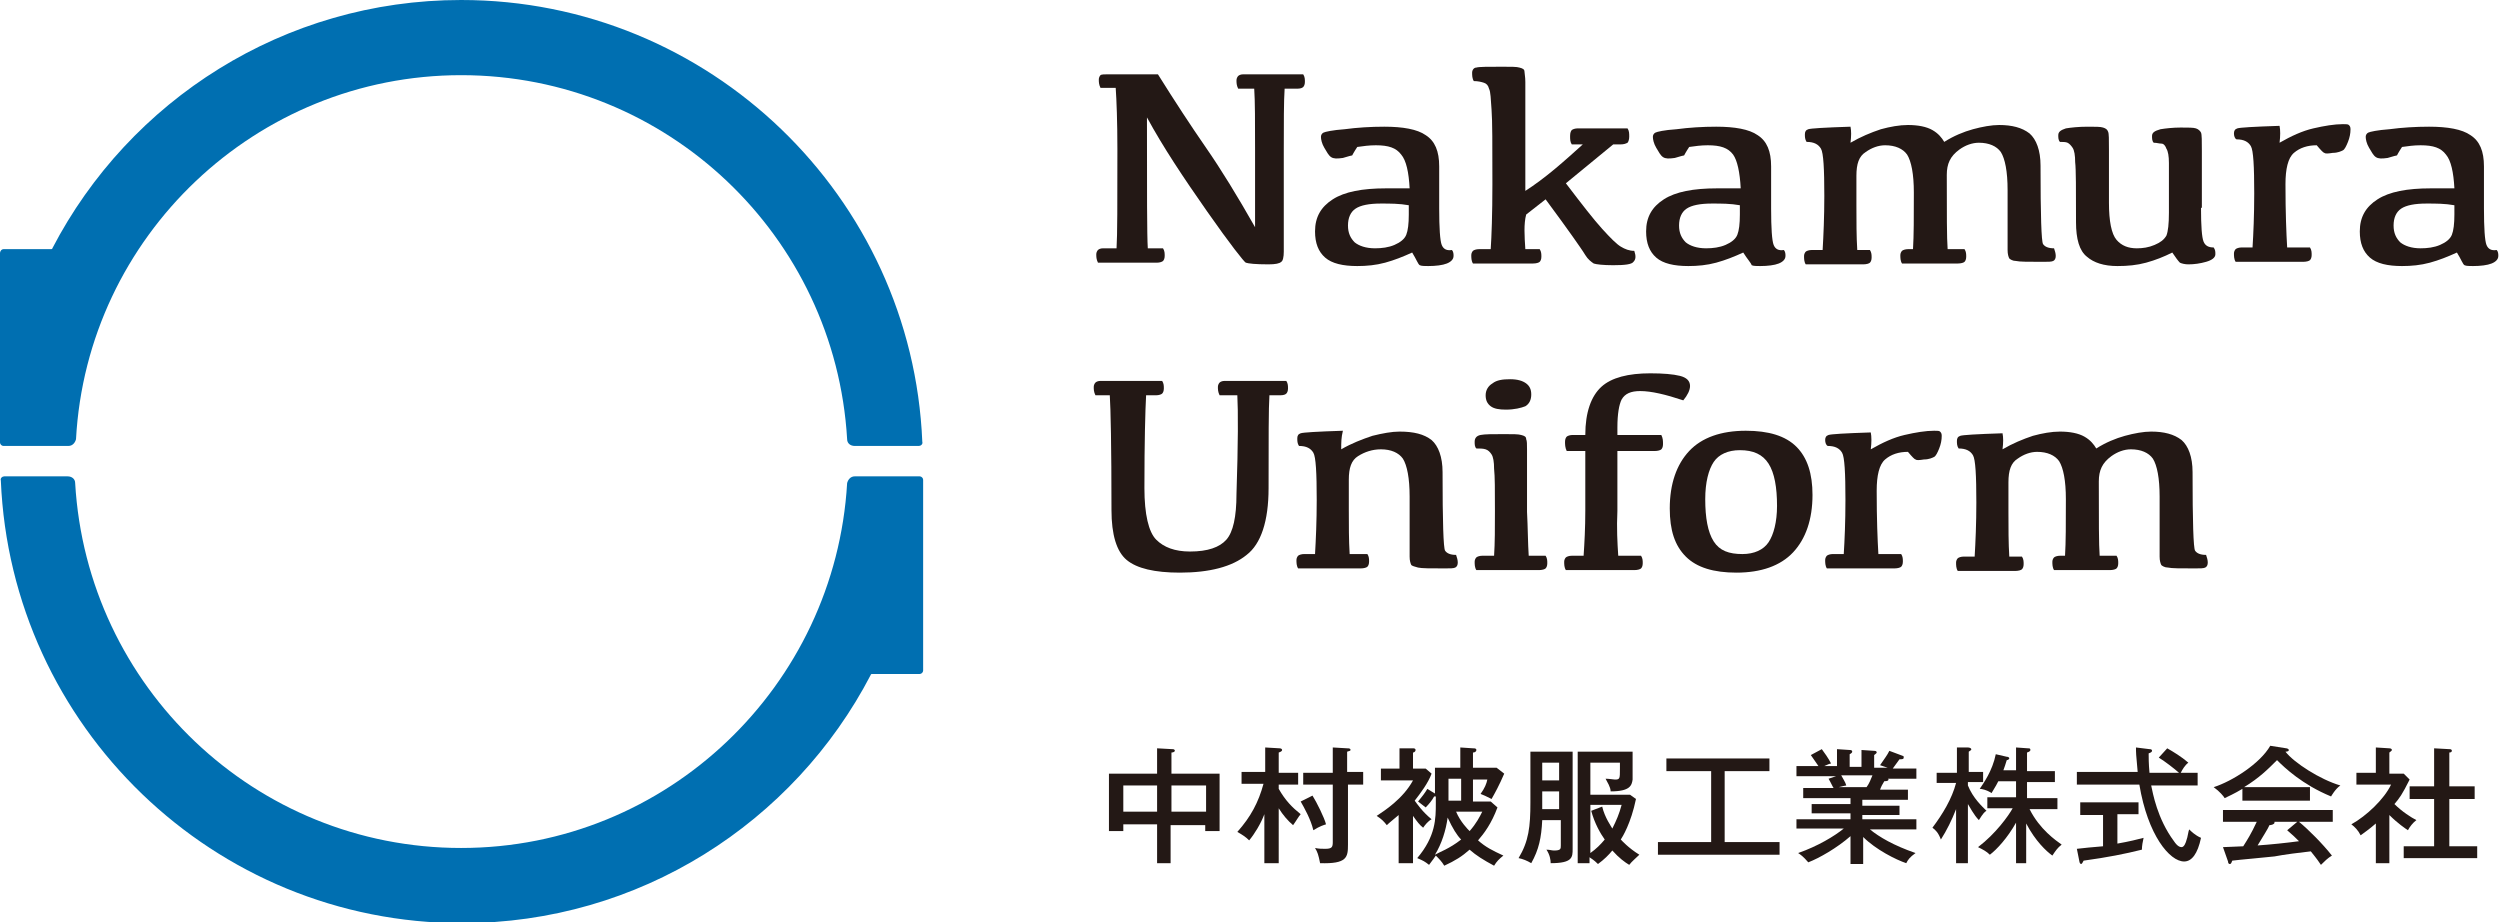 <?xml version="1.0" encoding="utf-8"?>
<!-- Generator: Adobe Illustrator 22.1.0, SVG Export Plug-In . SVG Version: 6.00 Build 0)  -->
<svg version="1.1" id="レイヤー_1" xmlns="http://www.w3.org/2000/svg" xmlns:xlink="http://www.w3.org/1999/xlink" x="0px"
	 y="0px" width="296px" height="109.2px" viewBox="0 0 296 109.2" style="enable-background:new 0 0 296 109.2;"
	 xml:space="preserve">
<style type="text/css">
	.st0{fill:#006FB1;}
	.st1{fill:#231815;}
</style>
<g>
	<g>
		<path class="st0" d="M8.1,52.8c0.5,0,0.8-0.4,0.9-0.8C10.3,28,30.3,8.9,54.6,8.9C79,8.9,98.9,28,100.3,52c0,0.5,0.4,0.8,0.9,0.8
			h7.6c0.2,0,0.5-0.2,0.4-0.5C108,23.3,84,0,54.6,0c-21,0-39.3,11.9-48.4,29.4c0,0.1-0.1,0.1-0.2,0.1H0.4C0.2,29.5,0,29.7,0,30v22.4
			c0,0.2,0.2,0.4,0.4,0.4H8.1z"/>
		<path class="st0" d="M101.2,56.4c-0.5,0-0.8,0.4-0.9,0.8c-1.4,24-21.3,43.2-45.7,43.2c-24.4,0-44.3-19.1-45.7-43.2
			c0-0.5-0.4-0.8-0.9-0.8H0.5c-0.2,0-0.5,0.2-0.4,0.5c1.2,29.1,25.2,52.4,54.6,52.4c21,0,39.3-11.9,48.4-29.4c0-0.1,0.1-0.1,0.2-0.1
			h5.6c0.2,0,0.4-0.2,0.4-0.4V56.8c0-0.2-0.2-0.4-0.4-0.4H101.2z"/>
	</g>
	<g>
		<g>
			<path class="st1" d="M131.1,8.8h6c2,3.2,3.9,6.1,5.7,8.7c1.8,2.6,3.7,5.7,5.8,9.4v-9.1c0-3.4,0-5.8-0.1-7.3h-1.9
				c-0.2-0.4-0.2-0.7-0.2-1c0-0.2,0.1-0.4,0.2-0.5s0.3-0.2,0.6-0.2h7.1c0.2,0.3,0.2,0.6,0.2,0.9c0,0.3-0.1,0.5-0.2,0.6
				c-0.1,0.1-0.3,0.2-0.7,0.2h-1.5c-0.1,1.5-0.1,4-0.1,7.5v11.8c0,0.6-0.1,1.1-0.3,1.2c-0.2,0.2-0.7,0.3-1.5,0.3
				c-1.6,0-2.4-0.1-2.7-0.2c-0.2-0.1-1.8-2.1-4.6-6.1c-2.8-4-5.2-7.6-7.1-11.1c0,8.8,0,14,0.1,15.5h1.8c0.2,0.3,0.2,0.6,0.2,0.9
				c0,0.3-0.1,0.5-0.2,0.6c-0.1,0.1-0.4,0.2-0.7,0.2h-7c-0.2-0.4-0.2-0.7-0.2-1c0-0.2,0.1-0.4,0.2-0.5c0.1-0.1,0.3-0.2,0.6-0.2h1.6
				c0.1-1.5,0.1-5.4,0.1-11.7c0-3.4-0.1-5.8-0.2-7.3h-1.8c-0.2-0.4-0.2-0.7-0.2-1c0-0.2,0.1-0.4,0.2-0.5S130.8,8.8,131.1,8.8z"/>
			<path class="st1" d="M167.2,29.9c-1.1,0.5-2.1,0.9-3.2,1.2c-1.1,0.3-2.2,0.4-3.3,0.4c-1.7,0-3-0.3-3.8-1
				c-0.8-0.7-1.2-1.7-1.2-3.1c0-1.7,0.7-2.9,2.1-3.8c1.4-0.9,3.5-1.3,6.3-1.3h2.8c-0.1-1.9-0.4-3.3-1-4c-0.6-0.8-1.5-1.1-3-1.1
				c-0.8,0-1.5,0.1-2.2,0.2c-0.4,0.6-0.6,1-0.6,1c-0.1,0-0.4,0.1-1.1,0.3c-0.7,0.1-1.1,0.1-1.4-0.1c-0.3-0.2-0.5-0.6-0.8-1.1
				c-0.3-0.5-0.4-1-0.4-1.3c0-0.2,0.1-0.4,0.3-0.5c0.2-0.1,1.1-0.3,2.5-0.4c1.5-0.2,3.1-0.3,4.7-0.3c2.2,0,3.9,0.3,4.9,1
				c1.1,0.7,1.6,1.9,1.6,3.7v5c0,2.3,0.1,3.8,0.3,4.3c0.2,0.5,0.6,0.7,1.2,0.6c0.2,0.2,0.2,0.5,0.2,0.7c0,0.4-0.3,0.7-0.8,0.9
				s-1.3,0.3-2.2,0.3c-0.4,0-0.8,0-1-0.1S167.7,30.7,167.2,29.9z M166.8,24.3c-1.1-0.2-2.2-0.2-3.3-0.2c-1.4,0-2.4,0.2-3,0.6
				s-0.9,1.1-0.9,2c0,0.9,0.3,1.5,0.8,2c0.5,0.4,1.3,0.7,2.4,0.7c0.8,0,1.6-0.1,2.3-0.4c0.7-0.3,1.2-0.7,1.4-1.2
				c0.2-0.5,0.3-1.3,0.3-2.4V24.3z"/>
			<path class="st1" d="M180.6,29.5h1.7c0.2,0.3,0.2,0.6,0.2,0.9c0,0.3-0.1,0.5-0.2,0.6c-0.1,0.1-0.4,0.2-0.8,0.2h-7.1
				c-0.2-0.3-0.2-0.7-0.2-1c0-0.2,0.1-0.4,0.2-0.5c0.1-0.1,0.4-0.2,0.7-0.2h1.4c0.1-1.5,0.2-4.1,0.2-7.7c0-4.6,0-7.6-0.1-8.8
				c-0.1-1.3-0.1-2.1-0.3-2.5c-0.1-0.4-0.3-0.6-0.6-0.7s-0.7-0.2-1.2-0.2c-0.2-0.3-0.2-0.7-0.2-1c0-0.3,0.2-0.6,0.5-0.6
				c0.3-0.1,1.4-0.1,3.1-0.1c1,0,1.7,0,2,0.1c0.4,0.1,0.6,0.2,0.6,0.5c0,0.2,0.1,0.6,0.1,1.2v12.9c1.1-0.7,2.3-1.6,3.5-2.6
				c1.2-1,2.3-2,3.3-2.9h-1.3c-0.2-0.3-0.2-0.6-0.2-1s0.1-0.6,0.2-0.7c0.1-0.1,0.4-0.2,0.7-0.2h5.9c0.2,0.3,0.2,0.6,0.2,1
				c0,0.3-0.1,0.6-0.2,0.7c-0.2,0.1-0.4,0.2-0.9,0.2h-0.8l-5.6,4.6c1.9,2.5,3.3,4.3,4.3,5.4c1,1.1,1.7,1.8,2.2,2.1
				c0.5,0.3,1,0.5,1.6,0.5c0.2,0.6,0.2,1-0.1,1.3c-0.2,0.3-1,0.4-2.4,0.4c-1.2,0-2-0.1-2.3-0.2c-0.3-0.2-0.7-0.5-1-1
				c-0.3-0.5-0.8-1.2-1.5-2.2c-0.7-1-1.8-2.5-3.2-4.4l-2.3,1.8C180.4,26.5,180.5,28,180.6,29.5z"/>
			<path class="st1" d="M206.4,29.9c-1.1,0.5-2.1,0.9-3.2,1.2c-1.1,0.3-2.2,0.4-3.3,0.4c-1.7,0-3-0.3-3.8-1
				c-0.8-0.7-1.2-1.7-1.2-3.1c0-1.7,0.7-2.9,2.1-3.8s3.5-1.3,6.3-1.3h2.8c-0.1-1.9-0.4-3.3-0.9-4c-0.6-0.8-1.5-1.1-3-1.1
				c-0.8,0-1.5,0.1-2.2,0.2c-0.4,0.6-0.6,1-0.6,1c-0.1,0-0.4,0.1-1.1,0.3c-0.7,0.1-1.1,0.1-1.4-0.1c-0.3-0.2-0.5-0.6-0.8-1.1
				c-0.3-0.5-0.4-1-0.4-1.3c0-0.2,0.1-0.4,0.3-0.5c0.2-0.1,1-0.3,2.5-0.4c1.5-0.2,3.1-0.3,4.7-0.3c2.2,0,3.9,0.3,4.9,1
				c1.1,0.7,1.6,1.9,1.6,3.7v5c0,2.3,0.1,3.8,0.3,4.3c0.2,0.5,0.6,0.7,1.2,0.6c0.2,0.2,0.2,0.5,0.2,0.7c0,0.4-0.3,0.7-0.8,0.9
				c-0.5,0.2-1.3,0.3-2.2,0.3c-0.4,0-0.8,0-1-0.1C207.3,31.1,206.9,30.7,206.4,29.9z M206,24.3c-1.1-0.2-2.2-0.2-3.3-0.2
				c-1.4,0-2.4,0.2-3,0.6c-0.6,0.4-0.9,1.1-0.9,2c0,0.9,0.3,1.5,0.8,2c0.5,0.4,1.3,0.7,2.4,0.7c0.8,0,1.6-0.1,2.3-0.4
				c0.7-0.3,1.2-0.7,1.4-1.2c0.2-0.5,0.3-1.3,0.3-2.4V24.3z"/>
			<path class="st1" d="M230.5,20.7c0,4.6,0,7.5,0.1,8.8h2c0.2,0.3,0.2,0.6,0.2,0.9c0,0.3-0.1,0.5-0.2,0.6c-0.1,0.1-0.4,0.2-0.8,0.2
				h-6.6c-0.2-0.3-0.2-0.7-0.2-1c0-0.2,0.1-0.4,0.2-0.5c0.1-0.1,0.4-0.2,0.7-0.2h0.6c0.1-1.6,0.1-3.8,0.1-6.7c0-2.2-0.3-3.7-0.8-4.5
				c-0.5-0.7-1.4-1.1-2.6-1.1c-0.8,0-1.6,0.3-2.3,0.8c-0.8,0.5-1.1,1.4-1.1,2.8v3.5c0,1.9,0,3.7,0.1,5.3h1.5
				c0.2,0.3,0.2,0.6,0.2,0.9c0,0.3-0.1,0.5-0.2,0.6c-0.1,0.1-0.4,0.2-0.8,0.2h-6.8c-0.2-0.3-0.2-0.7-0.2-1c0-0.2,0.1-0.4,0.2-0.5
				c0.1-0.1,0.4-0.2,0.7-0.2h1.3c0.1-1.7,0.2-3.9,0.2-6.4c0-3.2-0.1-5.1-0.4-5.6c-0.3-0.5-0.8-0.8-1.7-0.8c-0.2-0.3-0.2-0.6-0.2-0.9
				c0-0.3,0.1-0.5,0.4-0.6c0.3-0.1,1.9-0.2,5-0.3c0.1,0.5,0.1,1.1,0,1.9c1.2-0.7,2.4-1.2,3.6-1.6c1.1-0.3,2.2-0.5,3.2-0.5
				c1.2,0,2.2,0.2,2.9,0.6c0.7,0.4,1.1,0.9,1.4,1.4c1.1-0.7,2.3-1.2,3.4-1.5c1.1-0.3,2.2-0.5,3.1-0.5c1.5,0,2.7,0.3,3.6,1
				c0.8,0.7,1.3,2,1.3,3.8c0,5.9,0.1,9,0.3,9.3c0.2,0.3,0.6,0.5,1.3,0.5c0.1,0.3,0.2,0.6,0.2,0.9c0,0.3-0.1,0.5-0.3,0.6
				c-0.2,0.1-0.6,0.1-1.2,0.1c-1.7,0-2.8,0-3.2-0.1c-0.4,0-0.7-0.2-0.8-0.3c-0.1-0.2-0.2-0.5-0.2-1v-7.1c0-2.2-0.3-3.7-0.8-4.5
				c-0.5-0.7-1.4-1.1-2.6-1.1c-0.8,0-1.6,0.3-2.3,0.8C230.9,18.5,230.5,19.4,230.5,20.7z"/>
			<path class="st1" d="M260.6,24.6c0,2.2,0.1,3.5,0.3,4c0.2,0.5,0.6,0.7,1.2,0.7c0.2,0.3,0.2,0.5,0.2,0.8c0,0.4-0.4,0.7-1.1,0.9
				c-0.7,0.2-1.4,0.3-2.1,0.3c-0.4,0-0.8-0.1-1-0.2c-0.2-0.2-0.5-0.6-0.9-1.2c-1,0.5-2,0.9-3.1,1.2c-1.1,0.3-2.2,0.4-3.4,0.4
				c-1.6,0-2.8-0.4-3.6-1.1c-0.9-0.7-1.3-2.1-1.3-4.1c0-3.9,0-6.3-0.1-7.1c0-0.8-0.1-1.4-0.3-1.7c-0.2-0.3-0.4-0.5-0.6-0.6
				s-0.6-0.1-0.9-0.1c-0.2-0.2-0.2-0.5-0.2-0.8c0-0.4,0.3-0.6,0.9-0.8c0.6-0.1,1.5-0.2,2.6-0.2c0.9,0,1.5,0,1.8,0.1s0.5,0.2,0.6,0.5
				c0.1,0.2,0.1,0.9,0.1,2.2v6.2c0,2.2,0.3,3.7,0.9,4.4c0.6,0.7,1.4,1,2.4,1c0.7,0,1.4-0.1,2.1-0.4c0.7-0.3,1.1-0.6,1.4-1.1
				c0.2-0.5,0.3-1.4,0.3-2.7c0-3.1,0-5.1,0-5.9c0-0.8-0.1-1.4-0.3-1.7c-0.1-0.3-0.3-0.6-0.6-0.6s-0.5-0.1-0.9-0.1
				c-0.2-0.2-0.2-0.5-0.2-0.8c0-0.4,0.3-0.6,1-0.8c0.6-0.1,1.5-0.2,2.4-0.2c0.9,0,1.5,0,1.8,0.1c0.3,0.1,0.5,0.3,0.6,0.5
				c0.1,0.2,0.1,1,0.1,2.2V24.6z"/>
			<path class="st1" d="M264.5,15.8c0-0.3,0.1-0.5,0.4-0.6c0.3-0.1,1.9-0.2,5-0.3c0.1,0.5,0.1,1.2,0,2c1.4-0.8,2.7-1.4,4-1.7
				c1.3-0.3,2.5-0.5,3.5-0.5c0.4,0,0.6,0,0.7,0.1c0.1,0.1,0.2,0.2,0.2,0.5c0,0.5-0.1,1-0.3,1.5c-0.2,0.5-0.4,0.9-0.6,1
				c-0.2,0.1-0.6,0.3-1.2,0.3c-0.6,0.1-0.9,0.1-1,0c-0.1,0-0.4-0.3-0.9-0.9c-1.1,0-2,0.3-2.7,0.9c-0.7,0.6-1,1.9-1,3.7
				c0,3.4,0.1,5.8,0.2,7.5h2.7c0.2,0.3,0.2,0.6,0.2,0.9c0,0.3-0.1,0.5-0.2,0.6c-0.1,0.1-0.4,0.2-0.8,0.2h-8c-0.2-0.3-0.2-0.7-0.2-1
				c0-0.2,0.1-0.4,0.2-0.5c0.1-0.1,0.4-0.2,0.7-0.2h1.3c0.1-1.6,0.2-3.8,0.2-6.4c0-3.2-0.1-5.1-0.4-5.6c-0.3-0.5-0.8-0.8-1.7-0.8
				C264.6,16.4,264.5,16.1,264.5,15.8z"/>
			<path class="st1" d="M290.9,29.9c-1.1,0.5-2.1,0.9-3.2,1.2c-1.1,0.3-2.2,0.4-3.3,0.4c-1.7,0-3-0.3-3.8-1
				c-0.8-0.7-1.2-1.7-1.2-3.1c0-1.7,0.7-2.9,2.1-3.8c1.4-0.9,3.5-1.3,6.3-1.3h2.8c-0.1-1.9-0.4-3.3-1-4c-0.6-0.8-1.5-1.1-3-1.1
				c-0.8,0-1.5,0.1-2.2,0.2c-0.4,0.6-0.6,1-0.6,1c-0.1,0-0.4,0.1-1.1,0.3c-0.7,0.1-1.1,0.1-1.4-0.1c-0.3-0.2-0.5-0.6-0.8-1.1
				c-0.3-0.5-0.4-1-0.4-1.3c0-0.2,0.1-0.4,0.3-0.5c0.2-0.1,1.1-0.3,2.5-0.4c1.5-0.2,3.1-0.3,4.7-0.3c2.2,0,3.9,0.3,4.9,1
				c1.1,0.7,1.6,1.9,1.6,3.7v5c0,2.3,0.1,3.8,0.3,4.3c0.2,0.5,0.6,0.7,1.2,0.6c0.2,0.2,0.2,0.5,0.2,0.7c0,0.4-0.3,0.7-0.8,0.9
				s-1.3,0.3-2.2,0.3c-0.4,0-0.8,0-1-0.1S291.4,30.7,290.9,29.9z M290.6,24.3c-1.1-0.2-2.2-0.2-3.3-0.2c-1.4,0-2.4,0.2-3,0.6
				s-0.9,1.1-0.9,2c0,0.9,0.3,1.5,0.8,2c0.5,0.4,1.3,0.7,2.4,0.7c0.8,0,1.6-0.1,2.3-0.4s1.2-0.7,1.4-1.2c0.2-0.5,0.3-1.3,0.3-2.4
				V24.3z"/>
			<path class="st1" d="M146.5,46.8h-2.1c-0.2-0.4-0.2-0.7-0.2-1c0-0.2,0.1-0.4,0.2-0.5c0.1-0.1,0.3-0.2,0.6-0.2h7.3
				c0.2,0.3,0.2,0.6,0.2,0.9c0,0.3-0.1,0.5-0.2,0.6c-0.1,0.1-0.3,0.2-0.7,0.2h-1.3c-0.1,1.5-0.1,5.2-0.1,11c0,3.9-0.9,6.6-2.6,7.9
				c-1.7,1.4-4.4,2.1-7.9,2.1c-3,0-5.1-0.5-6.3-1.5c-1.2-1-1.8-3-1.8-5.9c0-7.6-0.1-12.1-0.2-13.6h-1.7c-0.2-0.4-0.2-0.7-0.2-1
				c0-0.2,0.1-0.4,0.2-0.5c0.1-0.1,0.3-0.2,0.6-0.2h7.3c0.2,0.3,0.2,0.6,0.2,0.9c0,0.3-0.1,0.5-0.2,0.6c-0.1,0.1-0.4,0.2-0.7,0.2
				h-1.2c-0.1,1.8-0.2,5.5-0.2,11c0,3.1,0.5,5.2,1.4,6.1c0.9,0.9,2.2,1.4,4,1.4c2.1,0,3.5-0.5,4.3-1.4c0.8-0.9,1.2-2.7,1.2-5.4
				C146.6,52.5,146.6,48.6,146.5,46.8z"/>
			<path class="st1" d="M158.8,53.2c1.2-0.7,2.5-1.2,3.7-1.6c1.2-0.3,2.3-0.5,3.2-0.5c1.7,0,2.9,0.3,3.8,1c0.8,0.7,1.3,2,1.3,3.8
				c0,5.9,0.1,9,0.3,9.3c0.2,0.3,0.6,0.5,1.3,0.5c0.1,0.3,0.2,0.6,0.2,0.9c0,0.3-0.1,0.5-0.3,0.6c-0.2,0.1-0.6,0.1-1.2,0.1
				c-1.7,0-2.8,0-3.2-0.1s-0.7-0.2-0.8-0.3c-0.1-0.2-0.2-0.5-0.2-1v-7.1c0-2.2-0.3-3.7-0.8-4.5c-0.5-0.7-1.4-1.1-2.6-1.1
				c-1,0-1.9,0.3-2.7,0.8c-0.8,0.5-1.1,1.4-1.1,2.8v3.5c0,1.9,0,3.7,0.1,5.3h2.1c0.2,0.3,0.2,0.6,0.2,0.9c0,0.3-0.1,0.5-0.2,0.6
				c-0.1,0.1-0.4,0.2-0.8,0.2h-7.4c-0.2-0.3-0.2-0.7-0.2-1c0-0.2,0.1-0.4,0.2-0.5c0.1-0.1,0.4-0.2,0.7-0.2h1.3
				c0.1-1.7,0.2-3.9,0.2-6.4c0-3.2-0.1-5.1-0.4-5.6s-0.8-0.8-1.7-0.8c-0.2-0.3-0.2-0.6-0.2-0.9c0-0.3,0.1-0.5,0.4-0.6
				c0.3-0.1,1.9-0.2,5-0.3C158.8,51.8,158.8,52.4,158.8,53.2z"/>
			<path class="st1" d="M181,65.8h2c0.2,0.3,0.2,0.6,0.2,0.9c0,0.3-0.1,0.5-0.2,0.6c-0.1,0.1-0.4,0.2-0.8,0.2h-7.4
				c-0.2-0.3-0.2-0.7-0.2-1c0-0.2,0.1-0.4,0.2-0.5c0.1-0.1,0.4-0.2,0.7-0.2h1.4c0.1-1.5,0.1-3.3,0.1-5.3c0-2.5,0-4.1-0.1-5
				c0-0.8-0.1-1.4-0.3-1.7c-0.2-0.3-0.4-0.5-0.7-0.6c-0.3-0.1-0.7-0.1-1.1-0.1c-0.2-0.2-0.2-0.5-0.2-0.8c0-0.4,0.2-0.7,0.7-0.8
				c0.5-0.1,1.4-0.1,2.8-0.1c1,0,1.7,0,2,0.1c0.4,0.1,0.6,0.2,0.6,0.5c0.1,0.2,0.1,0.6,0.1,1.2v7.4C180.9,62.5,180.9,64.3,181,65.8z
				 M178.3,48.5c-0.8,0-1.4-0.1-1.8-0.4c-0.4-0.3-0.6-0.7-0.6-1.3c0-0.6,0.3-1.1,0.8-1.4c0.5-0.4,1.2-0.5,2.1-0.5
				c0.9,0,1.5,0.2,1.9,0.5c0.4,0.3,0.6,0.7,0.6,1.3c0,0.6-0.2,1.1-0.7,1.4C180.1,48.3,179.3,48.5,178.3,48.5z"/>
			<path class="st1" d="M191.6,65.8h2.7c0.2,0.3,0.2,0.6,0.2,0.9c0,0.3-0.1,0.5-0.2,0.6c-0.1,0.1-0.4,0.2-0.8,0.2h-8.1
				c-0.2-0.3-0.2-0.7-0.2-1c0-0.2,0.1-0.4,0.2-0.5c0.1-0.1,0.4-0.2,0.7-0.2h1.4c0.1-1.5,0.2-3.3,0.2-5.3v-7.1h-2.2
				c-0.2-0.4-0.2-0.8-0.2-1.1c0-0.3,0.1-0.5,0.2-0.6c0.1-0.1,0.4-0.2,0.7-0.2h1.5c0-2.7,0.7-4.6,1.9-5.7c1.2-1.1,3.2-1.6,5.8-1.6
				c1.5,0,2.7,0.1,3.5,0.3c0.8,0.2,1.2,0.6,1.2,1.2c0,0.5-0.3,1.1-0.8,1.7c-2.1-0.7-3.8-1.1-5.1-1.1c-1.1,0-1.8,0.3-2.2,1
				c-0.3,0.6-0.5,1.7-0.5,3.3v0.9h5.2c0.2,0.4,0.2,0.7,0.2,1.1c0,0.3-0.1,0.5-0.2,0.6c-0.1,0.1-0.4,0.2-0.8,0.2h-4.4v7.1
				C191.4,62.5,191.5,64.3,191.6,65.8z"/>
			<path class="st1" d="M205.6,67.8c-2.7,0-4.7-0.6-6-1.9c-1.3-1.3-1.9-3.1-1.9-5.7c0-2.9,0.8-5.2,2.3-6.8c1.5-1.6,3.8-2.4,6.7-2.4
				c2.7,0,4.7,0.6,6,1.9c1.3,1.3,1.9,3.2,1.9,5.7c0,2.9-0.8,5.2-2.3,6.8C210.8,67,208.5,67.8,205.6,67.8z M206.3,65.6
				c1.4,0,2.5-0.5,3.1-1.4c0.6-0.9,1-2.4,1-4.3c0-2.2-0.3-3.9-1-5c-0.7-1.1-1.8-1.6-3.4-1.6c-1.4,0-2.5,0.5-3.1,1.4
				c-0.6,0.9-1,2.4-1,4.4c0,2.2,0.3,3.9,1,5S204.7,65.6,206.3,65.6z"/>
			<path class="st1" d="M216.1,52.1c0-0.3,0.1-0.5,0.4-0.6c0.3-0.1,1.9-0.2,5-0.3c0.1,0.5,0.1,1.2,0,2c1.4-0.8,2.7-1.4,4-1.7
				c1.3-0.3,2.5-0.5,3.5-0.5c0.4,0,0.6,0,0.7,0.1c0.1,0.1,0.2,0.2,0.2,0.5c0,0.5-0.1,1-0.3,1.5c-0.2,0.5-0.4,0.9-0.6,1
				c-0.2,0.1-0.6,0.3-1.2,0.3c-0.6,0.1-0.9,0.1-1,0c-0.1,0-0.4-0.3-0.9-0.9c-1.1,0-2,0.3-2.7,0.9c-0.7,0.6-1,1.9-1,3.7
				c0,3.4,0.1,5.8,0.2,7.5h2.7c0.2,0.3,0.2,0.6,0.2,0.9c0,0.3-0.1,0.5-0.2,0.6c-0.1,0.1-0.4,0.2-0.8,0.2h-8c-0.2-0.3-0.2-0.7-0.2-1
				c0-0.2,0.1-0.4,0.2-0.5c0.1-0.1,0.4-0.2,0.7-0.2h1.3c0.1-1.6,0.2-3.8,0.2-6.4c0-3.2-0.1-5.1-0.4-5.6c-0.3-0.5-0.8-0.8-1.7-0.8
				C216.2,52.7,216.1,52.4,216.1,52.1z"/>
			<path class="st1" d="M248.5,57c0,4.6,0,7.5,0.1,8.8h2c0.2,0.3,0.2,0.6,0.2,0.9c0,0.3-0.1,0.5-0.2,0.6c-0.1,0.1-0.4,0.2-0.8,0.2
				h-6.6c-0.2-0.3-0.2-0.7-0.2-1c0-0.2,0.1-0.4,0.2-0.5c0.1-0.1,0.4-0.2,0.7-0.2h0.6c0.1-1.6,0.1-3.8,0.1-6.7c0-2.2-0.3-3.7-0.8-4.5
				c-0.5-0.7-1.4-1.1-2.6-1.1c-0.8,0-1.6,0.3-2.3,0.8c-0.8,0.5-1.1,1.4-1.1,2.8v3.5c0,1.9,0,3.7,0.1,5.3h1.5
				c0.2,0.3,0.2,0.6,0.2,0.9c0,0.3-0.1,0.5-0.2,0.6c-0.1,0.1-0.4,0.2-0.8,0.2h-6.8c-0.2-0.3-0.2-0.7-0.2-1c0-0.2,0.1-0.4,0.2-0.5
				c0.1-0.1,0.4-0.2,0.7-0.2h1.3c0.1-1.7,0.2-3.9,0.2-6.4c0-3.2-0.1-5.1-0.4-5.6s-0.8-0.8-1.7-0.8c-0.2-0.3-0.2-0.6-0.2-0.9
				c0-0.3,0.1-0.5,0.4-0.6c0.3-0.1,1.9-0.2,5-0.3c0.1,0.5,0.1,1.1,0,1.9c1.2-0.7,2.4-1.2,3.6-1.6c1.1-0.3,2.2-0.5,3.2-0.5
				c1.2,0,2.2,0.2,2.9,0.6c0.7,0.4,1.1,0.9,1.4,1.4c1.1-0.7,2.3-1.2,3.4-1.5c1.1-0.3,2.2-0.5,3.1-0.5c1.5,0,2.7,0.3,3.6,1
				c0.8,0.7,1.3,2,1.3,3.8c0,5.9,0.1,9,0.3,9.3c0.2,0.3,0.6,0.5,1.3,0.5c0.1,0.3,0.2,0.6,0.2,0.9c0,0.3-0.1,0.5-0.3,0.6
				c-0.2,0.1-0.6,0.1-1.2,0.1c-1.7,0-2.8,0-3.2-0.1c-0.4,0-0.7-0.2-0.8-0.3c-0.1-0.2-0.2-0.5-0.2-1v-7.1c0-2.2-0.3-3.7-0.8-4.5
				c-0.5-0.7-1.4-1.1-2.6-1.1c-0.8,0-1.6,0.3-2.3,0.8C248.9,54.8,248.5,55.7,248.5,57z"/>
		</g>
		<g>
			<g>
				<path class="st1" d="M138.7,102.2H137v-4.6h-4v0.8h-1.7v-6.8h5.7v-3l1.8,0.1c0.1,0,0.3,0,0.3,0.2c0,0.1-0.2,0.2-0.4,0.2v2.5h5.7
					v6.8h-1.7v-0.7h-4.1V102.2z M137,93h-4v3.1h4V93z M138.7,96.1h4.1V93h-4.1V96.1z"/>
				<path class="st1" d="M151.4,102.2h-1.7v-5.8c-0.4,1.1-1.2,2.4-1.8,3.1c-0.4-0.4-0.7-0.6-1.4-1c1.6-1.8,2.5-3.5,3.1-5.7H147v-1.4
					h2.8v-2.9l1.7,0.1c0.2,0,0.3,0.1,0.3,0.2c0,0.1-0.1,0.2-0.4,0.3v2.4h2.3v1.4h-2.3v0.5c0.8,1.4,1.6,2.2,2.6,3
					c-0.2,0.2-0.6,0.9-0.9,1.3c-0.6-0.5-1.2-1.2-1.7-2V102.2z M155.4,94.2c0.5,0.8,1.4,2.6,1.6,3.4c-0.3,0.1-0.7,0.2-1.5,0.7
					c-0.3-1.3-1.1-2.7-1.5-3.4L155.4,94.2z M161.4,91.5v1.4h-1.8v7.1c0,1.5-0.1,2.3-3.3,2.2c-0.2-1-0.3-1.3-0.6-1.8
					c0.4,0.1,0.9,0.1,1.2,0.1c0.8,0,0.9-0.2,0.9-0.8v-6.8h-3.5v-1.4h3.5v-3l1.7,0.1c0.2,0,0.4,0,0.4,0.2c0,0.1-0.1,0.1-0.4,0.2v2.4
					H161.4z"/>
				<path class="st1" d="M167.1,102.2h-1.5v-5.7c-0.7,0.6-1.1,0.9-1.4,1.2c-0.4-0.5-0.6-0.7-1.2-1.1c0.9-0.6,3.1-2,4.3-4.2h-3.8
					v-1.4h2.2v-2.4l1.6,0c0.1,0,0.3,0,0.3,0.2c0,0.2-0.2,0.3-0.3,0.3v1.9h1.5l0.7,0.6c-0.4,1.1-1.3,2.3-2,3.2c0.3,0.4,0.9,1.3,2,2.2
					c-0.4,0.2-0.8,0.7-1,1c-0.4-0.3-0.7-0.7-1.2-1.4V102.2z M170,94.3c-0.1,0-0.1,0-0.2,0c-0.2,0.4-0.6,0.9-1,1.3
					c-0.4-0.3-0.5-0.4-0.9-0.7c0.5-0.6,0.8-1,1.1-1.5l0.8,0.5c0,0,0.1,0,0.1,0.1v-3.1h3v-2.4l1.5,0.1c0.2,0,0.4,0,0.4,0.2
					c0,0.2-0.2,0.3-0.4,0.3v1.8h2.8l0.9,0.7c-0.6,1.4-1.1,2.3-1.5,3c-0.8-0.4-0.8-0.4-1.3-0.6c0.5-0.7,0.7-1.2,0.8-1.7h-1.7v2.6h2.1
					l0.8,0.7c-0.7,1.9-1.6,3.1-2.3,3.9c0.9,0.8,1.7,1.2,3,1.8c-0.5,0.4-0.8,0.7-1.1,1.2c-1.3-0.7-2.1-1.2-2.9-1.9
					c-0.9,0.8-1.7,1.3-3,1.9c-0.3-0.5-0.6-0.8-1-1.2c-0.4,0.6-0.6,0.8-0.8,1.1c-0.5-0.4-0.7-0.5-1.4-0.8c2.2-2.6,2.2-4.7,2.2-6.5
					V94.3z M173,99.4c-0.5-0.5-1-1.3-1.6-2.6c-0.2,1.5-0.7,3.1-1.5,4.4C170.4,100.9,171.6,100.5,173,99.4z M171.5,94.8h1.5v-2.6
					h-1.5V94.8z M172.4,96.1c0.5,1.2,1.4,2.1,1.6,2.3c0.8-0.9,1.2-1.7,1.5-2.3H172.4z"/>
				<path class="st1" d="M182.6,97.1c-0.1,2.1-0.4,3.5-1.3,5.1c-0.5-0.3-1-0.5-1.5-0.6c1.2-2,1.4-3.7,1.4-6.6v-6h5v11.5
					c0,1,0,1.7-2.6,1.7c0-0.4-0.1-1-0.5-1.6c0.4,0,0.6,0.1,0.9,0.1c0.8,0,0.8-0.2,0.8-0.6v-3H182.6z M184.6,92.4v-2.1h-2v2.1H184.6z
					 M184.6,95.8v-2.1h-2v2.1H184.6z M188.3,102.2h-1.5V89h6.5c0,0.7,0,2.9,0,3.3c-0.1,0.7-0.3,1.4-2.6,1.4c0-0.5-0.4-1.1-0.6-1.5
					c0.4,0,1,0.1,1.1,0.1c0.6,0,0.6-0.1,0.6-1.3v-0.7h-3.5v3.8h4.7l0.7,0.5c-0.6,2.9-1.6,4.5-1.8,4.8c0.1,0.1,0.9,1,2.2,1.8
					c-0.3,0.3-0.9,0.8-1.2,1.2c-0.5-0.3-1.2-0.8-2-1.7c-0.4,0.5-1,1.1-1.7,1.6c-0.2-0.2-0.4-0.4-1-0.8V102.2z M189.7,95.5
					c0.3,1.3,1.1,2.4,1.2,2.6c0.5-1,0.8-1.7,1.1-2.8h-3.7v5.7c0.7-0.5,1.2-1,1.7-1.6c-0.5-0.7-1.2-1.9-1.6-3.4L189.7,95.5z"/>
				<path class="st1" d="M204.4,99.7h6.3v1.5h-14.4v-1.5h6.3v-8.4h-5.3v-1.5h12.2v1.5h-5.3V99.7z"/>
				<path class="st1" d="M220.6,102.3h-1.5V99c-1.6,1.4-3.7,2.6-5,3.1c-0.6-0.7-0.9-0.9-1.2-1.1c2.3-0.8,4.3-2,5.4-2.9h-5.6V97h6.4
					v-0.7h-4.6v-1.1h4.6v-0.7h-5.6v-1.2h3.6c-0.1-0.1-0.3-0.6-0.6-1.1l0.9-0.3h-4.7v-1.2h2.6c-0.4-0.6-0.7-1-0.9-1.3l1.3-0.7
					c0.3,0.4,0.8,1.1,1.1,1.7c-0.1,0-0.4,0.1-0.8,0.3h1.5v-2l1.5,0.1c0.1,0,0.3,0,0.3,0.2c0,0.1-0.1,0.2-0.3,0.3v1.5h1.4v-2l1.5,0.1
					c0.1,0,0.3,0,0.3,0.2c0,0.1-0.2,0.2-0.3,0.3v1.5h1.6c-0.3-0.1-0.6-0.2-0.9-0.3c0.6-0.9,0.8-1.1,1.1-1.7l1.6,0.6
					c0.1,0,0.1,0.1,0.1,0.2c0,0.2-0.2,0.2-0.5,0.2c-0.3,0.4-0.5,0.7-0.8,1.1h2.8v1.2h-3.4c0.1,0,0.1,0.1,0.1,0.1
					c0,0.1-0.1,0.2-0.5,0.2c-0.2,0.3-0.4,0.7-0.5,1h3.3v1.2h-5.4v0.7h4.4v1.1h-4.4V97h6.4v1.2h-5.5c1.1,0.9,2.8,1.9,5.4,2.8
					c-0.7,0.5-0.9,0.8-1.1,1.2c-1.2-0.4-3.6-1.6-5.1-3.1V102.3z M218,91.8c0.2,0.4,0.5,0.8,0.6,1.2c-0.1,0-0.5,0.1-0.9,0.2h3.3
					c0.3-0.4,0.5-0.9,0.7-1.4H218z"/>
				<path class="st1" d="M233,102.2h-1.4v-6.4c-0.5,1.3-1.1,2.5-1.8,3.6c-0.3-0.8-0.6-1.1-1-1.4c1.2-1.6,2.3-3.4,2.8-5.3h-2.3v-1.2
					h2.4v-3l1.3,0c0.2,0,0.4,0.1,0.4,0.2c0,0.1,0,0.1-0.3,0.3v2.4h1.7v1.2H233v0.4c0.6,1.5,1.7,2.5,2.2,3c-0.2,0.1-0.4,0.3-0.9,1.1
					c-0.6-0.6-1.1-1.6-1.3-1.9V102.2z M240.1,102.2h-1.4v-4.8c-1,1.8-2.3,3.2-3.1,3.8c-0.4-0.4-0.8-0.6-1.4-0.9
					c2.1-1.6,3.6-3.7,4.1-4.6h-3v-1.3h3.4v-1.9h-2.1c-0.1,0.2-0.3,0.6-0.8,1.4c-0.6-0.4-1.2-0.5-1.4-0.5c0.4-0.6,1.5-2.1,1.9-4.1
					l1.3,0.3c0.2,0,0.3,0.1,0.3,0.2c0,0.1-0.2,0.2-0.3,0.2c-0.2,0.6-0.2,0.7-0.4,1.2h1.5v-2.7l1.4,0.1c0.2,0,0.3,0,0.3,0.2
					c0,0.1-0.1,0.2-0.4,0.3v2.2h3.3v1.3h-3.3v1.9h3.6v1.3h-3.3c1.2,2.4,3.1,3.7,3.8,4.2c-0.5,0.4-0.7,0.7-1.1,1.3
					c-0.7-0.5-2-1.7-3.1-3.8V102.2z"/>
				<path class="st1" d="M254.5,88.7c0.1,0,0.3,0,0.3,0.2c0,0.1-0.1,0.2-0.4,0.3c0,0.5,0,1.2,0.1,2.3h3.5c-0.7-0.6-1.6-1.3-2.4-1.8
					l1-1.1c0.7,0.4,1.7,1,2.5,1.7c-0.4,0.3-0.7,0.8-0.9,1.2h2v1.5h-5.5c0.2,0.9,0.7,3.9,2.7,6.6c0.4,0.6,0.7,0.7,0.9,0.7
					c0.3,0,0.5-0.5,0.6-0.9c0.1-0.2,0.2-1,0.3-1.2c0.2,0.2,0.7,0.7,1.4,1c-0.4,1.9-1.1,2.8-2,2.8c-1.7,0-4.3-3.1-5.3-9.1h-7.4v-1.5
					h7.2c-0.2-2.1-0.2-2.3-0.2-2.9L254.5,88.7z M250.6,99.9c1.7-0.3,2.4-0.5,3.2-0.7c-0.1,0.4-0.2,1-0.2,1.4c-2,0.5-4,0.9-6.9,1.3
					c-0.1,0.2-0.2,0.4-0.3,0.4s-0.2-0.2-0.2-0.3l-0.3-1.5c0.9-0.1,1.8-0.2,3.1-0.3v-3.7h-2.7V95h6.9v1.4h-2.5V99.9z"/>
				<path class="st1" d="M273.5,93.4v1.4h-8v-1.4c-1,0.6-1.7,0.9-2.1,1.1c-0.1-0.2-0.6-0.8-1.3-1.3c2.2-0.7,5.5-2.8,6.7-4.9l1.9,0.3
					c0.1,0,0.3,0.1,0.3,0.2c0,0.1-0.1,0.2-0.4,0.2c1,1.3,4.1,3.3,6.5,4c-0.6,0.4-1.1,1.3-1.1,1.3c-3.4-1.4-5.5-3.4-6.4-4.3
					c-1.1,1.1-2.1,2.1-3.9,3.2H273.5z M263.2,100.3c0.3,0,2.2-0.1,2.4-0.1c0.5-0.8,0.9-1.4,1.6-2.9h-4v-1.4h13v1.4h-4
					c1.1,0.9,2.8,2.6,3.9,4c-0.5,0.3-0.9,0.7-1.3,1.1c-0.6-0.9-0.9-1.2-1.2-1.6c-1,0.1-3.3,0.4-4.3,0.6c-0.8,0.1-4.3,0.4-5,0.5
					c-0.1,0.2-0.1,0.4-0.3,0.4c-0.1,0-0.2-0.1-0.2-0.3L263.2,100.3z M272,97.3h-2.7c0,0,0,0.1,0,0.1c0,0.2-0.4,0.3-0.6,0.3
					c-0.1,0.3-0.8,1.4-1.4,2.4c1.5-0.1,3.4-0.3,4.9-0.5c-0.4-0.4-0.7-0.7-1.4-1.3L272,97.3z"/>
				<path class="st1" d="M282.9,102.2h-1.6v-4.7c-0.8,0.7-1.4,1.1-1.8,1.4c-0.3-0.6-0.7-1-1.1-1.3c1.8-1,3.9-3,4.7-4.7H279v-1.4h2.3
					v-3l1.6,0.1c0.2,0,0.3,0.1,0.3,0.2c0,0.1-0.2,0.2-0.3,0.3v2.5h1.7l0.7,0.7c-0.9,1.8-1.2,2.2-1.8,2.9c0.9,0.9,2,1.6,2.6,1.9
					c-0.4,0.3-0.8,0.8-1,1.2c-0.3-0.2-1.2-0.8-2.2-1.8V102.2z M285.3,94.6v-1.5h2.9v-4.5l1.8,0.1c0.1,0,0.3,0,0.3,0.2
					c0,0.1-0.1,0.2-0.3,0.2v4h3v1.5h-3v5.6h3.3v1.4h-8.7v-1.4h3.6v-5.6H285.3z"/>
			</g>
		</g>
	</g>
</g>
</svg>
